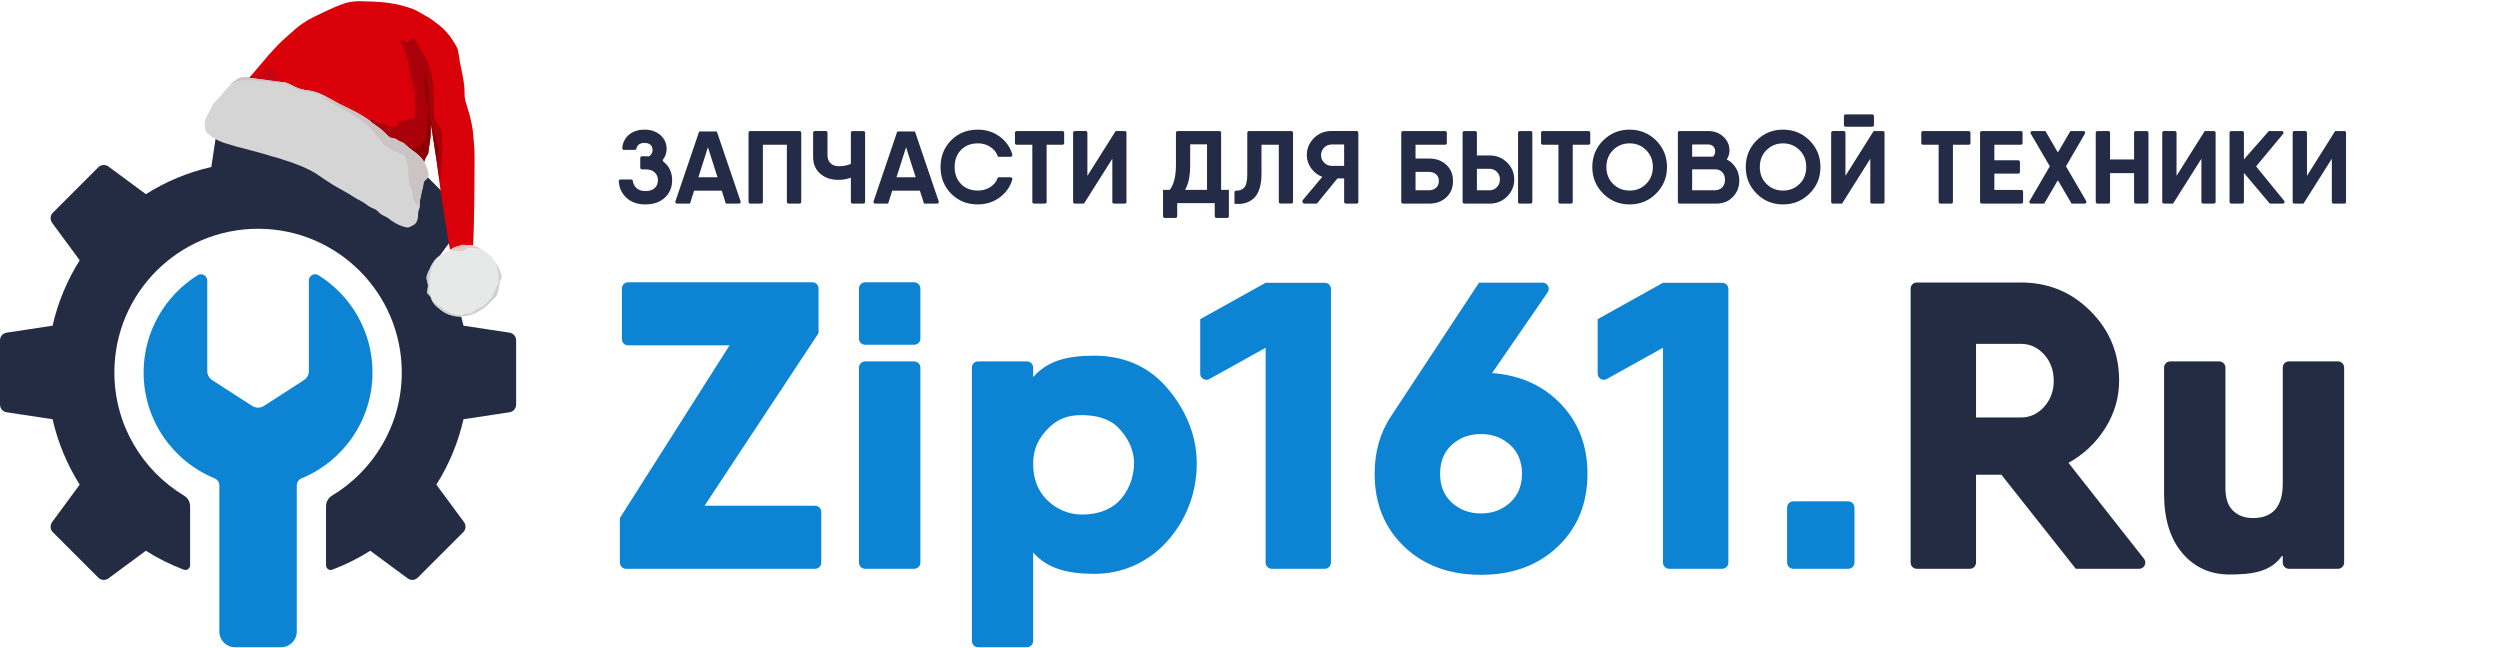 <?xml version="1.0" encoding="UTF-8"?>
<!DOCTYPE svg PUBLIC "-//W3C//DTD SVG 1.1//EN" "http://www.w3.org/Graphics/SVG/1.1/DTD/svg11.dtd">
<!-- Creator: CorelDRAW 2020 (64-Bit) -->
<svg xmlns="http://www.w3.org/2000/svg" xml:space="preserve" width="320px" height="83px" version="1.1" style="shape-rendering:geometricPrecision; text-rendering:geometricPrecision; image-rendering:optimizeQuality; fill-rule:evenodd; clip-rule:evenodd"
viewBox="0 0 341 88.12"
 xmlns:xlink="http://www.w3.org/1999/xlink"
 xmlns:xodm="http://www.corel.com/coreldraw/odm/2003">
 <defs>
  <style type="text/css">
   <![CDATA[
    .fil15 {fill:none}
    .fil4 {fill:#0C84D3}
    .fil3 {fill:#242C44}
    .fil11 {fill:#8C0002}
    .fil12 {fill:#A90009}
    .fil13 {fill:#C60512}
    .fil14 {fill:#CCC3C4}
    .fil8 {fill:#CFD0D0}
    .fil6 {fill:#D6D5D6}
    .fil5 {fill:#D9000A}
    .fil9 {fill:#DBAFAF}
    .fil10 {fill:#E4C9C8}
    .fil7 {fill:#E7E9E9}
    .fil1 {fill:#0C84D3;fill-rule:nonzero}
    .fil0 {fill:#232B46;fill-rule:nonzero}
    .fil2 {fill:#242C44;fill-rule:nonzero}
   ]]>
  </style>
 </defs>
 <g id="Слой_x0020_1">
  <g id="_2867638148896">
   <g>
    <path class="fil0" d="M90.5 21.9c0.78,0.6 1.18,1.45 1.18,2.53 0,0.97 -0.34,1.76 -1,2.37 -0.66,0.61 -1.54,0.92 -2.65,0.92 -1.1,0 -1.98,-0.32 -2.64,-0.96 -0.61,-0.59 -0.94,-1.32 -0.99,-2.2 -0.01,-0.07 0.02,-0.13 0.06,-0.17 0.05,-0.05 0.1,-0.07 0.17,-0.07l1.46 0c0.12,0 0.22,0.08 0.23,0.2 0.04,0.36 0.19,0.67 0.44,0.92 0.3,0.31 0.72,0.46 1.27,0.46 0.55,0 0.98,-0.14 1.27,-0.41 0.3,-0.27 0.44,-0.62 0.44,-1.06 0,-0.44 -0.14,-0.8 -0.43,-1.07 -0.29,-0.28 -0.7,-0.42 -1.23,-0.42l-0.52 0c-0.12,0 -0.23,-0.1 -0.23,-0.23l0 -1.33c0,-0.13 0.11,-0.23 0.23,-0.23l0.52 0c0.08,0 0.2,0.01 0.35,0.02 0.05,0 0.11,-0.01 0.16,-0.05 0.28,-0.21 0.42,-0.49 0.42,-0.84 0,-0.28 -0.09,-0.51 -0.28,-0.69 -0.19,-0.17 -0.47,-0.26 -0.82,-0.26 -0.36,0 -0.63,0.09 -0.82,0.26 -0.15,0.14 -0.24,0.31 -0.27,0.5 -0.02,0.11 -0.12,0.19 -0.23,0.19l-1.48 0c-0.07,0 -0.13,-0.02 -0.17,-0.07 -0.05,-0.05 -0.07,-0.11 -0.06,-0.18 0.05,-0.7 0.33,-1.28 0.83,-1.74 0.56,-0.51 1.29,-0.77 2.2,-0.77 0.89,0 1.62,0.25 2.18,0.75 0.56,0.5 0.84,1.13 0.84,1.9 0,0.52 -0.16,0.99 -0.48,1.41 -0.07,0.1 -0.05,0.25 0.05,0.32z"/>
    <path class="fil0" d="M98.99 27.56l-0.54 -1.72 -3.77 0 -0.55 1.72c-0.01,0.03 -0.03,0.05 -0.07,0.05l-1.72 0c-0.07,0 -0.14,-0.03 -0.18,-0.1 -0.05,-0.06 -0.06,-0.13 -0.04,-0.2l3.23 -9.49c0.01,-0.03 0.04,-0.05 0.07,-0.05l2.3 0c0.03,0 0.06,0.02 0.07,0.05l3.23 9.49c0.02,0.07 0.01,0.14 -0.03,0.2 -0.05,0.07 -0.11,0.1 -0.19,0.1l-1.73 0c-0.04,0 -0.07,-0.02 -0.08,-0.05zm-3.73 -3.54l2.61 0 -1.31 -4.1 -1.3 4.1z"/>
    <path class="fil0" d="M109.29 17.94l0 9.44c0,0.13 -0.11,0.23 -0.23,0.23l-1.5 0c-0.12,0 -0.23,-0.1 -0.23,-0.23l0 -7.8 -3.27 0 0 7.8c0,0.13 -0.11,0.23 -0.24,0.23l-1.49 0c-0.12,0 -0.23,-0.1 -0.23,-0.23l0 -9.44c0,-0.12 0.11,-0.23 0.23,-0.23l1.73 0 5 0c0.12,0 0.23,0.11 0.23,0.23z"/>
    <path class="fil0" d="M116.29 17.71l1.48 0c0.12,0 0.23,0.11 0.23,0.23l0 9.44c0,0.13 -0.11,0.23 -0.23,0.23l-1.48 0c-0.13,0 -0.23,-0.1 -0.23,-0.23l0 -3.3c-0.55,0.19 -1.12,0.29 -1.71,0.29 -1,0 -1.82,-0.28 -2.47,-0.84 -0.64,-0.56 -0.97,-1.32 -0.97,-2.28l0 -3.31c0,-0.12 0.11,-0.23 0.23,-0.23l1.5 0c0.12,0 0.23,0.11 0.23,0.23l0 3.05c0,0.48 0.13,0.84 0.41,1.11 0.28,0.27 0.65,0.41 1.11,0.41 0.61,0 1.16,-0.11 1.67,-0.31l0 -4.26c0,-0.12 0.1,-0.23 0.23,-0.23z"/>
    <path class="fil0" d="M126.02 27.56l-0.55 -1.72 -3.77 0 -0.54 1.72c-0.01,0.03 -0.04,0.05 -0.07,0.05l-1.72 0c-0.08,0 -0.15,-0.03 -0.19,-0.1 -0.05,-0.06 -0.06,-0.13 -0.03,-0.2l3.22 -9.49c0.02,-0.03 0.04,-0.05 0.08,-0.05l2.29 0c0.04,0 0.06,0.02 0.08,0.05l3.22 9.49c0.03,0.07 0.02,0.14 -0.03,0.2 -0.04,0.07 -0.11,0.1 -0.19,0.1l-1.73 0c-0.03,0 -0.06,-0.02 -0.07,-0.05zm-3.74 -3.54l2.62 0 -1.31 -4.1 -1.31 4.1z"/>
    <path class="fil0" d="M133.39 27.72c-1.48,0 -2.7,-0.49 -3.66,-1.47 -0.96,-0.98 -1.44,-2.19 -1.44,-3.63 0,-1.45 0.48,-2.66 1.44,-3.64 0.96,-0.98 2.18,-1.46 3.66,-1.46 1.17,0 2.19,0.34 3.08,1.03 0.81,0.63 1.34,1.42 1.61,2.37 0.02,0.08 0.01,0.15 -0.04,0.21 -0.04,0.05 -0.11,0.09 -0.18,0.09l-1.69 0c-0.03,0 -0.06,-0.02 -0.07,-0.06 -0.18,-0.52 -0.51,-0.95 -1,-1.27 -0.5,-0.33 -1.07,-0.5 -1.71,-0.5 -0.96,0 -1.73,0.3 -2.31,0.9 -0.58,0.6 -0.87,1.37 -0.87,2.33 0,0.94 0.29,1.71 0.87,2.31 0.58,0.6 1.35,0.9 2.31,0.9 0.64,0 1.21,-0.17 1.71,-0.49 0.49,-0.32 0.82,-0.74 1,-1.27 0.01,-0.03 0.04,-0.05 0.07,-0.05l1.69 0c0.07,0 0.14,0.03 0.18,0.09 0.05,0.06 0.06,0.13 0.04,0.2 -0.27,0.95 -0.8,1.74 -1.61,2.37 -0.89,0.69 -1.91,1.04 -3.08,1.04z"/>
    <path class="fil0" d="M145.15 17.94l0 1.41c0,0.13 -0.1,0.23 -0.23,0.23l-2.16 0 0 7.8c0,0.13 -0.1,0.23 -0.23,0.23l-1.49 0c-0.13,0 -0.23,-0.1 -0.23,-0.23l0 -7.8 -2.15 0c-0.12,0 -0.22,-0.1 -0.22,-0.23l0 -1.41c0,-0.12 0.1,-0.23 0.22,-0.23l4.1 0 2.16 0c0.13,0 0.23,0.11 0.23,0.23z"/>
    <path class="fil0" d="M151.72 27.38l0 -5.89 -3.84 6.08c-0.01,0.03 -0.04,0.04 -0.07,0.04l-1.21 0c-0.13,0 -0.23,-0.1 -0.23,-0.23l0 -9.44c0,-0.12 0.1,-0.23 0.23,-0.23l1.49 0c0.13,0 0.23,0.11 0.23,0.23l0 5.88 3.83 -6.07c0.01,-0.02 0.03,-0.04 0.06,-0.04l1.21 0c0.13,0 0.23,0.11 0.23,0.23l0 9.44c0,0.13 -0.1,0.23 -0.23,0.23l-1.47 0c-0.13,0 -0.23,-0.1 -0.23,-0.23z"/>
    <path class="fil0" d="M166.56 25.73l1.06 0 0 1.81 0 1.79c0,0.12 -0.11,0.23 -0.23,0.23l-1.47 0c-0.12,0 -0.23,-0.11 -0.23,-0.23l0 -1.79 -5.12 0 0 1.79c0,0.12 -0.1,0.23 -0.23,0.23l-1.47 0c-0.13,0 -0.23,-0.11 -0.23,-0.23l0 -2.3 0 -1.3 0.92 0c0.56,-0.74 0.84,-1.87 0.84,-3.37l0 -4.42c0,-0.12 0.11,-0.23 0.23,-0.23l5.7 0c0.13,0 0.23,0.11 0.23,0.23l0 7.79zm-4.92 0l3 0 0 -6.21 -2.3 0 0 2.87c0,1.45 -0.23,2.56 -0.7,3.34z"/>
    <path class="fil0" d="M168.38 27.63l0 -1.56c0,-0.06 0.03,-0.12 0.07,-0.16 0.05,-0.05 0.1,-0.07 0.17,-0.07 0.46,0.01 0.83,-0.12 1.08,-0.4 0.29,-0.32 0.43,-0.94 0.43,-1.88l0 -5.62c0,-0.12 0.11,-0.23 0.23,-0.23l5.78 0c0.12,0 0.23,0.11 0.23,0.23l0 9.43c0,0.13 -0.11,0.23 -0.23,0.23l-1.48 0c-0.13,0 -0.23,-0.1 -0.23,-0.23l0 -7.79 -2.36 0 0 3.93c0,0.85 -0.1,1.58 -0.31,2.17 -0.21,0.58 -0.49,1.02 -0.86,1.3 -0.36,0.29 -0.74,0.48 -1.15,0.58 -0.41,0.09 -0.87,0.12 -1.37,0.07z"/>
    <path class="fil0" d="M185.28 17.94l0 9.44c0,0.13 -0.1,0.23 -0.23,0.23l-1.48 0c-0.12,0 -0.23,-0.1 -0.23,-0.23l0 -3.21 -0.91 0 -2.78 3.41c-0.02,0.02 -0.04,0.03 -0.06,0.03l-1.64 0c-0.12,0 -0.22,-0.07 -0.28,-0.18 -0.05,-0.11 -0.03,-0.23 0.05,-0.32l2.64 -3.15c-0.63,-0.24 -1.14,-0.64 -1.53,-1.18 -0.38,-0.54 -0.58,-1.14 -0.58,-1.79 0,-0.9 0.33,-1.67 0.97,-2.32 0.65,-0.64 1.44,-0.96 2.37,-0.96l3.46 0c0.13,0 0.23,0.11 0.23,0.23zm-3.63 4.52l1.69 0 0 -2.92 -1.69 0c-0.4,0 -0.74,0.14 -1.03,0.42 -0.29,0.29 -0.43,0.63 -0.43,1.03 0,0.41 0.14,0.75 0.43,1.04 0.29,0.29 0.63,0.43 1.03,0.43z"/>
    <path class="fil0" d="M194.92 21.46c0.96,0 1.74,0.28 2.36,0.86 0.61,0.57 0.91,1.3 0.91,2.21 0,0.91 -0.3,1.65 -0.91,2.22 -0.62,0.58 -1.4,0.86 -2.36,0.86l-3.16 0 -0.4 0c-0.13,0 -0.23,-0.1 -0.23,-0.23l0 -9.44c0,-0.12 0.1,-0.23 0.23,-0.23l1.72 0 4.04 0c0.12,0 0.23,0.11 0.23,0.23l0 1.41c0,0.13 -0.11,0.23 -0.23,0.23l-4.04 0 0 1.88 1.84 0zm0 4.33c0.38,0 0.7,-0.11 0.96,-0.34 0.25,-0.22 0.38,-0.53 0.38,-0.92 0,-0.4 -0.13,-0.7 -0.38,-0.92 -0.26,-0.22 -0.58,-0.33 -0.96,-0.33l-1.84 0 0 2.51 1.84 0z"/>
    <path class="fil0" d="M207.06 27.38l0 -9.44c0,-0.12 0.1,-0.23 0.23,-0.23l1.49 0c0.13,0 0.23,0.11 0.23,0.23l0 9.44c0,0.13 -0.1,0.23 -0.23,0.23l-1.49 0c-0.13,0 -0.23,-0.1 -0.23,-0.23zm-7.56 0l0 -9.44c0,-0.12 0.1,-0.23 0.23,-0.23l1.49 0c0.12,0 0.23,0.11 0.23,0.23l0 3.1 1.74 0c0.93,0 1.72,0.32 2.37,0.96 0.65,0.64 0.98,1.41 0.98,2.32 0,0.91 -0.33,1.69 -0.98,2.33 -0.65,0.64 -1.44,0.96 -2.37,0.96l-3.46 0c-0.13,0 -0.23,-0.1 -0.23,-0.23zm1.95 -1.59l1.74 0c0.39,0 0.72,-0.14 0.99,-0.43 0.27,-0.28 0.41,-0.63 0.41,-1.04 0,-0.42 -0.14,-0.77 -0.41,-1.04 -0.27,-0.28 -0.6,-0.42 -0.99,-0.42l-1.74 0 0 2.93z"/>
    <path class="fil0" d="M216.91 17.94l0 1.41c0,0.13 -0.1,0.23 -0.23,0.23l-2.16 0 0 7.8c0,0.13 -0.1,0.23 -0.23,0.23l-1.49 0c-0.12,0 -0.23,-0.1 -0.23,-0.23l0 -7.8 -2.14 0c-0.13,0 -0.23,-0.1 -0.23,-0.23l0 -1.41c0,-0.12 0.1,-0.23 0.23,-0.23l4.09 0 2.16 0c0.13,0 0.23,0.11 0.23,0.23z"/>
    <path class="fil0" d="M225.89 26.24c-0.99,0.99 -2.19,1.48 -3.61,1.48 -1.42,0 -2.62,-0.49 -3.61,-1.48 -0.99,-0.99 -1.48,-2.19 -1.48,-3.62 0,-1.43 0.49,-2.64 1.48,-3.63 0.99,-0.98 2.19,-1.47 3.61,-1.47 1.42,0 2.62,0.49 3.61,1.47 0.99,0.99 1.49,2.2 1.49,3.63 0,1.43 -0.5,2.63 -1.49,3.62zm-5.87 -1.32c0.61,0.61 1.36,0.91 2.26,0.91 0.9,0 1.65,-0.3 2.25,-0.91 0.61,-0.6 0.92,-1.37 0.92,-2.3 0,-0.94 -0.31,-1.71 -0.92,-2.31 -0.6,-0.61 -1.35,-0.92 -2.25,-0.92 -0.9,0 -1.65,0.31 -2.26,0.92 -0.6,0.6 -0.91,1.37 -0.91,2.31 0,0.93 0.31,1.7 0.91,2.3z"/>
    <path class="fil0" d="M235.53 21.59c0.53,0.27 0.95,0.66 1.25,1.16 0.31,0.51 0.46,1.08 0.46,1.71 0,0.89 -0.29,1.64 -0.89,2.25 -0.59,0.6 -1.34,0.9 -2.23,0.9l-4.79 0 -0.24 0c-0.13,0 -0.23,-0.1 -0.23,-0.23l0 -9.44c0,-0.12 0.1,-0.23 0.23,-0.23l1.72 0 2.16 0c0.85,0 1.55,0.26 2.1,0.77 0.55,0.51 0.83,1.14 0.83,1.91 0,0.41 -0.12,0.81 -0.37,1.2zm-2.56 -2.05l-2.16 0 0 1.67 2.84 0c0.2,-0.2 0.3,-0.44 0.3,-0.73 0,-0.28 -0.09,-0.51 -0.26,-0.68 -0.18,-0.18 -0.42,-0.26 -0.72,-0.26zm0.89 6.25c0.46,0 0.82,-0.14 1.06,-0.41 0.25,-0.27 0.37,-0.61 0.37,-1.02 0,-0.43 -0.12,-0.77 -0.37,-1.03 -0.24,-0.27 -0.59,-0.4 -1.04,-0.4l-3.07 0 0 2.86 3.05 0z"/>
    <path class="fil0" d="M246.82 26.24c-0.99,0.99 -2.2,1.48 -3.62,1.48 -1.41,0 -2.62,-0.49 -3.6,-1.48 -0.99,-0.99 -1.48,-2.19 -1.48,-3.62 0,-1.43 0.49,-2.64 1.48,-3.63 0.98,-0.98 2.19,-1.47 3.6,-1.47 1.42,0 2.63,0.49 3.62,1.47 0.99,0.99 1.49,2.2 1.49,3.63 0,1.43 -0.5,2.63 -1.49,3.62zm-5.87 -1.32c0.61,0.61 1.36,0.91 2.25,0.91 0.9,0 1.65,-0.3 2.26,-0.91 0.61,-0.6 0.91,-1.37 0.91,-2.3 0,-0.94 -0.3,-1.71 -0.91,-2.31 -0.61,-0.61 -1.36,-0.92 -2.26,-0.92 -0.89,0 -1.64,0.31 -2.25,0.92 -0.61,0.6 -0.91,1.37 -0.91,2.31 0,0.93 0.3,1.7 0.91,2.3z"/>
    <path class="fil0" d="M255.11 27.38l0 -5.89 -3.83 6.08c-0.02,0.03 -0.04,0.04 -0.07,0.04l-1.21 0c-0.13,0 -0.23,-0.1 -0.23,-0.23l0 -9.44c0,-0.12 0.1,-0.23 0.23,-0.23l1.49 0c0.13,0 0.23,0.11 0.23,0.23l0 5.88 3.82 -6.07c0.02,-0.02 0.04,-0.04 0.07,-0.04l1.21 0c0.13,0 0.23,0.11 0.23,0.23l0 9.44c0,0.13 -0.1,0.23 -0.23,0.23l-1.48 0c-0.12,0 -0.23,-0.1 -0.23,-0.23zm-3.6 -10.49l0 -1.22c0,-0.12 0.1,-0.23 0.23,-0.23l3.64 0c0.13,0 0.23,0.11 0.23,0.23l0 1.22c0,0.13 -0.1,0.23 -0.23,0.23l-3.64 0c-0.13,0 -0.23,-0.1 -0.23,-0.23z"/>
    <path class="fil0" d="M268.77 17.94l0 1.41c0,0.13 -0.1,0.23 -0.23,0.23l-2.16 0 0 7.8c0,0.13 -0.1,0.23 -0.23,0.23l-1.49 0c-0.12,0 -0.23,-0.1 -0.23,-0.23l0 -7.8 -2.14 0c-0.13,0 -0.23,-0.1 -0.23,-0.23l0 -1.41c0,-0.12 0.1,-0.23 0.23,-0.23l4.09 0 2.16 0c0.13,0 0.23,0.11 0.23,0.23z"/>
    <path class="fil0" d="M272.03 25.74l3.69 0c0.12,0 0.23,0.11 0.23,0.23l0 1.41c0,0.13 -0.11,0.23 -0.23,0.23l-5 0 -0.41 0c-0.13,0 -0.23,-0.1 -0.23,-0.23l0 -9.44c0,-0.12 0.1,-0.23 0.23,-0.23l1.72 0 3.62 0c0.12,0 0.23,0.11 0.23,0.23l0 1.41c0,0.13 -0.11,0.23 -0.23,0.23l-3.62 0 0 2.12 3.26 0c0.13,0 0.23,0.1 0.23,0.23l0 1.36c0,0.13 -0.1,0.23 -0.23,0.23l-3.26 0 0 2.22z"/>
    <path class="fil0" d="M284.36 27.61l-1.76 0c-0.03,0 -0.05,-0.01 -0.06,-0.04l-1.78 -3.04c-0.02,-0.03 -0.04,-0.04 -0.07,-0.04 -0.03,0 -0.05,0.01 -0.06,0.04l-1.78 3.04c-0.02,0.03 -0.04,0.04 -0.07,0.04l-1.75 0c-0.08,0 -0.15,-0.04 -0.2,-0.11 -0.04,-0.08 -0.04,-0.16 0,-0.24l2.74 -4.7c0.01,-0.03 0.01,-0.05 0,-0.08l-2.58 -4.42c-0.04,-0.07 -0.04,-0.16 0,-0.23 0.04,-0.07 0.12,-0.12 0.2,-0.12l1.76 0c0.03,0 0.05,0.02 0.07,0.04l1.61 2.78c0.01,0.02 0.03,0.03 0.06,0.03 0.03,0 0.05,-0.01 0.07,-0.03l1.62 -2.78c0.01,-0.02 0.04,-0.04 0.07,-0.04l1.74 0c0.09,0 0.16,0.05 0.2,0.12 0.05,0.07 0.05,0.16 0,0.23l-2.57 4.42c-0.02,0.03 -0.02,0.05 0,0.08l2.74 4.7c0.04,0.08 0.05,0.16 0,0.24 -0.04,0.07 -0.11,0.11 -0.2,0.11z"/>
    <path class="fil0" d="M291.32 17.71l1.49 0c0.13,0 0.24,0.11 0.24,0.23l0 9.44c0,0.13 -0.11,0.23 -0.24,0.23l-1.49 0c-0.12,0 -0.23,-0.1 -0.23,-0.23l0 -3.93 -3.28 0 0 3.93c0,0.13 -0.1,0.23 -0.23,0.23l-1.49 0c-0.12,0 -0.23,-0.1 -0.23,-0.23l0 -9.44c0,-0.12 0.11,-0.23 0.23,-0.23l1.49 0c0.13,0 0.23,0.11 0.23,0.23l0 3.65 3.28 0 0 -3.65c0,-0.12 0.11,-0.23 0.23,-0.23z"/>
    <path class="fil0" d="M300.27 27.38l0 -5.89 -3.84 6.08c-0.01,0.03 -0.04,0.04 -0.06,0.04l-1.21 0c-0.13,0 -0.23,-0.1 -0.23,-0.23l0 -9.44c0,-0.12 0.1,-0.23 0.23,-0.23l1.49 0c0.12,0 0.23,0.11 0.23,0.23l0 5.88 3.82 -6.07c0.01,-0.02 0.04,-0.04 0.06,-0.04l1.22 0c0.12,0 0.23,0.11 0.23,0.23l0 9.44c0,0.13 -0.11,0.23 -0.23,0.23l-1.48 0c-0.13,0 -0.23,-0.1 -0.23,-0.23z"/>
    <path class="fil0" d="M311.39 27.61l-1.75 0c-0.03,0 -0.05,-0.01 -0.06,-0.03l-3.51 -4.16 0 3.96c0,0.13 -0.11,0.23 -0.23,0.23l-1.49 0c-0.13,0 -0.24,-0.1 -0.24,-0.23l0 -9.44c0,-0.12 0.11,-0.23 0.24,-0.23l1.49 0c0.12,0 0.23,0.11 0.23,0.23l0 3.64 3.37 -3.84c0.01,-0.01 0.03,-0.03 0.06,-0.03l1.74 0c0.09,0 0.17,0.05 0.21,0.13 0.04,0.08 0.03,0.17 -0.02,0.24l-3.7 4.45 3.84 4.71c0.06,0.07 0.06,0.16 0.02,0.24 -0.04,0.08 -0.11,0.13 -0.2,0.13z"/>
    <path class="fil0" d="M318.06 27.38l0 -5.89 -3.84 6.08c-0.01,0.03 -0.03,0.04 -0.06,0.04l-1.21 0c-0.13,0 -0.23,-0.1 -0.23,-0.23l0 -9.44c0,-0.12 0.1,-0.23 0.23,-0.23l1.49 0c0.13,0 0.23,0.11 0.23,0.23l0 5.88 3.82 -6.07c0.02,-0.02 0.04,-0.04 0.07,-0.04l1.21 0c0.13,0 0.23,0.11 0.23,0.23l0 9.44c0,0.13 -0.1,0.23 -0.23,0.23l-1.48 0c-0.12,0 -0.23,-0.1 -0.23,-0.23z"/>
   </g>
   <g>
    <path class="fil1" d="M96.1 68.82l15.08 0c0.46,0 0.84,0.38 0.84,0.84l0 6.91c0,0.47 -0.38,0.85 -0.84,0.85l-25.79 0c-0.46,0 -0.84,-0.38 -0.84,-0.85l0 -6.07 14.96 -23.56 -13.84 0c-0.46,0 -0.84,-0.38 -0.84,-0.84l0 -6.91c0,-0.47 0.38,-0.85 0.84,-0.85l25.13 0c0.47,0 0.85,0.38 0.85,0.85l0 6.08 -15.55 23.55z"/>
    <path class="fil1" d="M117.16 46.02l0 -6.83c0,-0.47 0.38,-0.85 0.85,-0.85l6.68 0c0.47,0 0.85,0.38 0.85,0.85l0 6.83c0,0.46 -0.38,0.84 -0.85,0.84l-6.68 0c-0.47,0 -0.85,-0.38 -0.85,-0.84zm0 30.55l0 -26.59c0,-0.47 0.38,-0.85 0.85,-0.85l6.68 0c0.47,0 0.85,0.38 0.85,0.85l0 26.59c0,0.47 -0.38,0.85 -0.85,0.85l-6.68 0c-0.47,0 -0.85,-0.38 -0.85,-0.85z"/>
    <path class="fil1" d="M149.22 48.35c3.68,0 7.04,1.19 9.64,4.03 2.6,2.84 4.38,6.55 4.38,10.67 0,4.12 -1.53,7.88 -4.13,10.72 -2.6,2.84 -6.12,4.34 -9.8,4.34 -3.56,0 -6.42,-0.66 -8.39,-2.92l0 12.08c0,0.47 -0.38,0.85 -0.84,0.85l-6.67 0c-0.47,0 -0.84,-0.38 -0.84,-0.85l0 -37.3c0,-0.46 0.37,-0.84 0.84,-0.84l6.67 0c0.46,0 0.84,0.38 0.84,0.84l0 1.31c1.97,-2.27 4.73,-2.93 8.3,-2.93zm-6.43 19.66c1.24,1.22 2.87,2.01 4.81,2.01 1.93,0 3.71,-0.54 4.96,-1.76 1.24,-1.23 2.12,-3.13 2.12,-5.21 0,-2.08 -0.99,-3.73 -2.23,-4.96 -1.25,-1.22 -3.02,-1.63 -4.96,-1.63 -1.93,0 -3.23,0.54 -4.47,1.77 -1.25,1.22 -2.1,2.74 -2.1,4.82 0,2.08 0.62,3.73 1.87,4.96zm5 -11.78c3.86,0 6.99,3.12 6.99,6.98 0,3.85 -3.13,6.98 -6.99,6.98 -3.85,0 -6.98,-3.13 -6.98,-6.98 0,-3.86 3.13,-6.98 6.98,-6.98zm-5 11.78c1.24,1.22 2.87,2.01 4.81,2.01 1.93,0 3.71,-0.54 4.96,-1.76 1.24,-1.23 2.12,-3.13 2.12,-5.21 0,-2.08 -0.99,-3.73 -2.23,-4.96 -1.25,-1.22 -3.02,-1.63 -4.96,-1.63 -1.93,0 -3.23,0.54 -4.47,1.77 -1.25,1.22 -2.1,2.74 -2.1,4.82 0,2.08 0.62,3.73 1.87,4.96z"/>
    <path class="fil1" d="M172.63 38.41l8.07 0c0.47,0 0.84,0.38 0.84,0.84l0 37.32c0,0.47 -0.37,0.85 -0.84,0.85l-7.23 0c-0.46,0 -0.84,-0.38 -0.84,-0.85l0 -29.3 -7.66 4.26c-0.27,0.15 -0.58,0.15 -0.84,-0.01 -0.27,-0.15 -0.42,-0.42 -0.42,-0.72l0 -7.43 8.92 -4.96z"/>
    <path class="fil1" d="M203.52 50.72c3.87,0.3 7.01,1.72 9.41,4.25 2.4,2.53 3.6,5.69 3.6,9.48 0,4.06 -1.35,7.37 -4.05,9.94 -2.7,2.57 -6.19,3.85 -10.47,3.85 -4.31,0 -7.81,-1.28 -10.49,-3.85 -2.68,-2.57 -4.02,-5.88 -4.02,-9.94 0,-3.01 0.76,-5.65 2.29,-7.92l11.95 -18.14 8.66 0c0.32,0 0.6,0.16 0.75,0.45 0.15,0.28 0.13,0.6 -0.05,0.87l-7.58 11.01zm-5.47 17.7c1.08,0.96 2.4,1.45 3.96,1.45 1.57,0 2.89,-0.49 3.97,-1.48 1.08,-0.99 1.62,-2.3 1.62,-3.94 0,-1.63 -0.54,-2.94 -1.62,-3.93 -1.08,-0.99 -2.4,-1.48 -3.97,-1.48 -1.56,0 -2.88,0.48 -3.96,1.45 -1.08,0.97 -1.62,2.29 -1.62,3.96 0,1.68 0.54,3 1.62,3.97z"/>
    <path class="fil1" d="M226.83 38.41l8.08 0c0.46,0 0.84,0.38 0.84,0.84l0 37.32c0,0.47 -0.38,0.85 -0.85,0.85l-7.23 0c-0.46,0 -0.84,-0.38 -0.84,-0.85l0 -29.3 -7.66 4.26c-0.27,0.15 -0.57,0.15 -0.84,-0.01 -0.26,-0.15 -0.41,-0.42 -0.41,-0.72l0 -7.43 8.91 -4.96z"/>
    <path class="fil1" d="M243.76 76.57l0 -7.5c0,-0.47 0.38,-0.85 0.84,-0.85l7.51 0c0.46,0 0.84,0.38 0.84,0.85l0 7.5c0,0.47 -0.38,0.85 -0.84,0.85l-7.51 0c-0.46,0 -0.84,-0.38 -0.84,-0.85z"/>
    <path class="fil2" d="M283.14 77.42l-10.15 -12.83 -3.46 0 0 11.98c0,0.47 -0.38,0.85 -0.84,0.85l-7.24 0c-0.47,0 -0.84,-0.38 -0.84,-0.85l0 -37.36c0,-0.46 0.37,-0.84 0.84,-0.84l8.08 0 6.14 0c3.72,0 6.88,1.3 9.48,3.91 2.6,2.6 3.9,5.76 3.9,9.48 0,2.3 -0.63,4.46 -1.89,6.47 -1.27,2.01 -2.94,3.59 -5.02,4.74l10.3 13.08c0.21,0.26 0.24,0.59 0.1,0.89 -0.15,0.3 -0.43,0.48 -0.76,0.48l-8.64 0zm-13.61 -30.68l0 10.04 6.14 0c1.22,0 2.27,-0.49 3.15,-1.45 0.87,-0.97 1.31,-2.16 1.31,-3.57 0,-1.41 -0.44,-2.6 -1.31,-3.57 -0.88,-0.97 -1.93,-1.45 -3.15,-1.45l-6.14 0z"/>
    <path class="fil2" d="M312.21 49.13l6.69 0c0.46,0 0.84,0.38 0.84,0.85l0 26.59c0,0.47 -0.38,0.85 -0.84,0.85l-6.69 0c-0.47,0 -0.84,-0.38 -0.84,-0.85l0 -0.82c0,-0.04 -0.03,-0.07 -0.06,-0.08 -0.03,-0.01 -0.06,0 -0.08,0.03 -1.47,2.06 -3.84,2.5 -7.12,2.5 -2.64,0 -4.79,-0.98 -6.45,-2.93 -1.65,-1.96 -2.48,-4.65 -2.48,-8.07l0 -17.22c0,-0.47 0.38,-0.85 0.84,-0.85l6.69 0c0.46,0 0.84,0.38 0.84,0.85l0 16.5c0,1.34 0.35,2.34 1.03,3.01 0.69,0.67 1.6,1.01 2.71,1.01 2.72,0 4.08,-1.57 4.08,-4.69l0 -15.83c0,-0.47 0.37,-0.85 0.84,-0.85z"/>
   </g>
   <g>
    <path class="fil3" d="M41.58 22.62c3.21,0.72 6.22,1.99 8.92,3.7l5.11 -3.77c0.42,-0.31 1.01,-0.27 1.38,0.11l6.19 6.19c0.38,0.37 0.42,0.95 0.11,1.38l-3.77 5.11c1.71,2.7 2.97,5.71 3.7,8.92l6.27 0.95c0.53,0.08 0.91,0.52 0.91,1.05l0 8.76c0,0.53 -0.38,0.97 -0.91,1.05l-6.27 0.95c-0.73,3.21 -1.99,6.22 -3.7,8.92l3.77 5.11c0.31,0.43 0.27,1.01 -0.11,1.38l-6.19 6.19c-0.37,0.38 -0.96,0.42 -1.38,0.11l-5.11 -3.77c-1.62,1.03 -3.35,1.89 -5.17,2.58 -0.2,0.07 -0.41,0.05 -0.59,-0.07 -0.17,-0.13 -0.27,-0.31 -0.27,-0.53l0 -8.04c0,-0.61 0.3,-1.14 0.82,-1.46 5.7,-3.43 9.51,-9.67 9.51,-16.8 0,-10.82 -8.78,-19.6 -19.6,-19.6 -10.83,0 -19.6,8.78 -19.6,19.6 0,7.13 3.81,13.37 9.5,16.8 0.53,0.32 0.83,0.85 0.83,1.46l0 8.04c0,0.22 -0.1,0.4 -0.28,0.53 -0.17,0.12 -0.38,0.14 -0.59,0.07 -1.81,-0.69 -3.54,-1.55 -5.17,-2.58l-5.1 3.77c-0.43,0.31 -1.01,0.27 -1.39,-0.11l-6.19 -6.19c-0.37,-0.37 -0.41,-0.95 -0.1,-1.38l3.76 -5.11c-1.7,-2.7 -2.97,-5.71 -3.7,-8.92l-6.26 -0.95c-0.53,-0.08 -0.91,-0.52 -0.91,-1.05l0 -8.76c0,-0.53 0.38,-0.97 0.91,-1.05l6.26 -0.95c0.73,-3.21 2,-6.22 3.7,-8.92l-3.76 -5.11c-0.31,-0.43 -0.27,-1.01 0.1,-1.38l6.19 -6.19c0.38,-0.38 0.96,-0.42 1.39,-0.11l5.11 3.77c2.7,-1.71 5.71,-2.98 8.92,-3.7l0.95 -6.27c0.08,-0.53 0.52,-0.91 1.05,-0.91l8.75 0c0.53,0 0.98,0.38 1.06,0.91l0.95 6.27z"/>
    <path class="fil4" d="M40.48 66.06l0 19.93c0,1.17 -0.96,2.13 -2.13,2.13l-6.3 0c-1.18,0 -2.13,-0.96 -2.13,-2.13l0 -19.93c0,-0.44 -0.26,-0.81 -0.66,-0.98 -5.68,-2.34 -9.67,-7.92 -9.67,-14.44 0,-5.6 2.95,-10.51 7.38,-13.27 0.27,-0.16 0.58,-0.17 0.86,-0.02 0.28,0.16 0.44,0.43 0.44,0.75l0 12.34c0,0.52 0.24,0.96 0.68,1.25l5.44 3.51c0.5,0.32 1.11,0.32 1.62,0l5.44 -3.51c0.43,-0.29 0.68,-0.73 0.68,-1.25l0 -12.34c0,-0.32 0.16,-0.59 0.44,-0.75 0.27,-0.15 0.59,-0.14 0.86,0.02 4.43,2.76 7.38,7.67 7.38,13.27 0,6.52 -4,12.1 -9.67,14.44 -0.41,0.17 -0.66,0.55 -0.66,0.98z"/>
   </g>
  </g>
  <g id="_2830671683008">
   <g>
    <path class="fil5" d="M38.91 11.09c0.03,0.01 0.06,0.02 0.09,0.03l0 0 0.01 0 -0.1 -0.03zm16.59 8.65c0.33,0.32 0.89,0.67 1.27,0.98 0.21,0.17 0.41,0.35 0.59,0.54 0.1,0.1 0.18,0.2 0.27,0.31 0.03,0.04 0.22,0.34 0.23,0.33 0,0 0.13,-0.44 0.2,-0.56 0.1,-0.17 0.21,-0.32 0.3,-0.49 0.11,-0.2 0.08,-0.36 0.11,-0.61 0.02,-0.22 0.07,-0.45 0.11,-0.66 0.07,-0.45 0.13,-0.84 0.16,-1.33 0.01,-0.24 0.01,-0.47 0.01,-0.73 0,-0.21 0.02,-0.57 0.01,-0.73l0.03 -0.01 0.78 5.09 0.33 2.39c0.09,1.18 1.36,9.4 1.48,9.54l0.02 0.12 0.06 -0.03 0.45 -0.27c0.06,-0.07 1.08,-0.36 1.23,-0.38 0.23,-0.03 1.32,0.1 1.37,0.09l0.02 0 0 -0.11c0.05,-0.16 0.16,-4.72 0.15,-5.34 -0.01,-0.93 0.04,-1.79 0.03,-2.68 -0.02,-0.91 0.02,-1.84 0.02,-2.75 -0.01,-0.89 0.02,-1.72 -0.06,-2.69 -0.08,-0.96 -0.13,-2.01 -0.3,-2.85 -0.07,-0.33 -0.17,-0.81 -0.27,-1.22 -0.09,-0.37 -0.25,-0.84 -0.34,-1.15 -0.12,-0.41 -0.26,-0.75 -0.34,-1.21 -0.08,-0.43 -0.04,-0.96 -0.07,-1.43 -0.08,-0.98 -0.26,-1.92 -0.42,-2.62 -0.07,-0.35 -0.23,-0.98 -0.25,-1.32 -0.03,-0.41 -0.19,-0.95 -0.24,-1.35 -0.04,-0.27 -0.75,-1.42 -1.12,-1.89 -0.39,-0.49 -0.88,-1.02 -1.48,-1.5 -0.55,-0.43 -1.12,-0.86 -1.74,-1.2 -0.62,-0.34 -1.23,-0.75 -1.9,-1 -0.45,-0.17 -1.75,-0.54 -2.2,-0.62 -0.4,-0.07 -0.8,-0.12 -1.21,-0.19 -0.22,-0.04 -1.02,-0.12 -1.26,-0.1 -0.05,-0.06 -2.21,-0.1 -2.46,-0.11 -0.9,-0.01 -1.74,0.15 -2.39,0.4 -1.31,0.5 -2.63,1.14 -3.88,1.75 -1.15,0.57 -2.06,1.18 -3.29,2.34 -0.48,0.45 -0.99,0.85 -1.45,1.33 -0.27,0.29 -0.51,0.51 -0.68,0.71 -0.05,0.05 -0.63,0.72 -0.66,0.72l-2.56 3.01 -0.05 0.06 -0.08 0.09 0 0.03 3.95 0.53 0.04 -0.07 -0.06 0.1 0.81 0.07 0.14 0.02 0.28 0.09 0 0 0 0c0.4,0.15 0.79,0.39 1.17,0.56 0.59,0.27 0.99,0.34 1.63,0.43 1.27,0.19 1.92,0.53 3.03,1.14 0.45,0.25 0.89,0.52 1.36,0.75 0.46,0.24 0.94,0.45 1.41,0.69 0.98,0.48 1.78,0.93 2.66,1.57 0.37,0.3 0.82,0.64 1.22,0.91 0.46,0.32 0.73,0.62 1.13,1.01 0.21,0.21 0.33,0.35 0.64,0.42 0.3,0.08 0.52,0.02 0.77,0.26 0.17,0.15 0.5,0.25 0.7,0.34 0.34,0.16 0.34,0.28 0.59,0.48z"/>
    <path class="fil6" d="M31.52 11.3c-0.29,0.27 -0.57,0.62 -0.86,0.92 -0.3,0.3 -0.51,0.65 -0.8,0.96 -0.26,0.29 -0.63,0.62 -0.83,0.93 -0.21,0.34 -0.39,0.79 -0.58,1.15 -0.28,0.54 -0.44,0.69 -0.51,1.21 -0.06,0.42 0.02,1.21 0.3,1.49 0.69,0.69 1.26,0.94 2.17,1.31 0.39,0.15 0.9,0.25 1.3,0.4 0.39,0.13 0.94,0.27 1.33,0.36 0.9,0.22 1.79,0.5 2.68,0.72 0.43,0.11 0.88,0.28 1.31,0.39 0.43,0.1 0.9,0.26 1.32,0.39 1.61,0.5 3.39,1.12 4.84,2.04 0.7,0.46 1.38,0.95 2.1,1.4 0.72,0.45 1.48,0.82 2.21,1.26 0.36,0.21 0.7,0.46 1.07,0.67 0.36,0.22 0.76,0.38 1.11,0.62 0.45,0.31 0.53,0.44 1.07,0.68 0.66,0.28 0.54,0.23 1.04,0.71 0.28,0.27 0.76,0.43 1.1,0.64 0.2,0.12 0.32,0.25 0.5,0.38 0.18,0.12 0.34,0.22 0.53,0.33 0.34,0.21 0.91,0.44 1.2,0.52 0.17,0.05 0.54,0.15 0.73,0.04 0.19,-0.1 0.43,-0.21 0.6,-0.31 0.42,-0.25 0.55,-0.81 0.57,-1.16 0.01,-0.26 0.01,-0.55 0.07,-0.77 0.04,-0.16 0.2,-0.5 0.19,-0.65 -0.02,-0.31 -0.03,-0.68 0.02,-0.92 0.06,-0.21 0.16,-0.55 0.16,-0.72 0.01,-0.19 0.15,-0.57 0.19,-0.77 0.01,-0.09 0.05,-0.24 0.07,-0.37 0.02,-0.12 0.04,-0.3 0.06,-0.42 0.04,-0.18 0.3,-0.35 0.46,-0.54 0.22,-0.25 0.22,-0.48 0.18,-0.77 -0.05,-0.29 -0.15,-0.57 -0.25,-0.81 -0.04,-0.1 -0.32,-0.67 -0.31,-0.71 -0.01,0.01 -0.2,-0.29 -0.23,-0.33 -0.09,-0.11 -0.17,-0.21 -0.27,-0.31 -0.18,-0.19 -0.38,-0.37 -0.59,-0.54 -0.38,-0.31 -0.94,-0.66 -1.27,-0.98 -0.25,-0.2 -0.25,-0.32 -0.59,-0.48 -0.2,-0.09 -0.53,-0.19 -0.7,-0.34 -0.25,-0.24 -0.47,-0.18 -0.77,-0.26 -0.31,-0.07 -0.43,-0.21 -0.64,-0.42 -0.4,-0.39 -0.67,-0.69 -1.13,-1.01 -0.4,-0.27 -0.85,-0.61 -1.22,-0.91 -0.88,-0.64 -1.68,-1.09 -2.66,-1.58 -0.47,-0.23 -0.95,-0.44 -1.41,-0.68 -0.47,-0.23 -0.91,-0.5 -1.36,-0.75 -1.11,-0.61 -1.76,-0.95 -3.03,-1.14 -0.64,-0.09 -1.04,-0.16 -1.63,-0.43 -0.47,-0.21 -0.95,-0.52 -1.45,-0.65l-4.88 -0.65 0 -0.03c-0.02,-0.01 -0.04,-0.01 -0.07,-0.01 -0.02,-0.05 -0.64,-0.05 -0.74,-0.03 -0.33,0.04 -0.48,0.06 -0.72,0.18 -0.15,0.08 -0.85,0.53 -0.98,0.75zm21.06 8.42l0 0.01 -0.02 -0.02 0.02 0.01zm-6.27 -5.28l-0.01 0.02 0 0 0.01 -0.02zm-2.71 -1.72l-0.02 0.03 0.02 -0.03 0 0z"/>
    <path class="fil7" d="M67.79 35.94c-0.06,-0.27 -0.86,-1.2 -0.98,-1.3 -0.1,-0.09 -1.21,-0.93 -1.31,-0.93l-0.57 -0.26 -0.38 -0.12 -0.02 0 -0.02 0c-0.05,0.01 -1.14,-0.12 -1.37,-0.09 -0.15,0.02 -1.17,0.31 -1.23,0.38l-0.45 0.27 -0.06 0.02c0,0 -0.24,0.15 -0.25,0.16 -0.12,0.08 -0.25,0.14 -0.37,0.2 -0.08,0.04 -0.73,0.38 -0.74,0.41 -0.75,0.45 -1.16,1.21 -1.51,2.01 -0.25,0.56 -0.41,0.79 -0.31,1.33 0.04,0.2 0.16,0.57 0.16,0.78 -0.01,0.25 -0.07,0.5 -0.09,0.75 -0.04,0.31 0.03,0.36 0.28,0.57 0.21,0.19 0.23,0.42 0.31,0.61 0.15,0.35 0.39,0.67 0.79,1.01 0.85,0.73 1.38,1.01 2.27,1.2 0.9,0.2 2.33,-0.07 3.02,-0.45 0.3,-0.15 0.76,-0.42 1.13,-0.69 0.4,-0.29 0.57,-0.53 0.9,-0.88 0.28,-0.29 0.68,-0.58 0.82,-0.94 0.18,-0.45 0.26,-0.93 0.3,-1.41 0.02,-0.37 0.05,-0.3 0.21,-0.64 0.1,-0.22 0.14,-0.5 0.03,-0.71 -0.13,-0.26 -0.16,-0.4 -0.25,-0.67 -0.03,-0.08 -0.26,-0.57 -0.31,-0.61z"/>
   </g>
   <g>
    <path class="fil8" d="M67.79 35.94l-0.05 -0.06c-0.08,0.16 0.56,1.6 0.16,2.75 -0.05,0.07 -0.05,0.11 -0.08,0.19 -0.04,0.1 -0.07,0.09 -0.11,0.16 -0.15,0.29 -0.49,1.24 -0.66,1.43 -0.08,0.1 -0.23,0.21 -0.28,0.28 -0.13,0.2 -0.4,0.44 -0.51,0.58 -0.09,0.13 -0.19,0.17 -0.32,0.25 -0.06,0.04 -0.08,0.07 -0.16,0.12 -0.05,0.03 -0.15,0.06 -0.19,0.1 -0.21,0.2 -0.56,0.24 -0.73,0.38 -0.17,0.14 -0.47,0.32 -0.62,0.5 -0.01,0 -0.62,-0.05 -0.67,-0.03 -0.23,0.1 -0.15,0 -0.39,0.19 -0.2,0.18 -0.74,0.03 -0.9,-0.02 -0.26,-0.07 -0.61,-0.09 -0.84,-0.22 -0.11,-0.06 -0.17,-0.17 -0.35,-0.2 -0.03,-0.01 -0.36,-0.14 -0.39,-0.15 -0.2,-0.13 -0.4,-0.43 -0.6,-0.52 -0.07,-0.03 -0.27,-0.14 -0.35,-0.2 -0.04,-0.03 -0.13,-0.09 -0.16,-0.11 -0.01,-0.02 -0.11,-0.16 -0.12,-0.16 -0.24,0.02 -0.47,-0.45 -0.54,-0.57 -0.04,-0.09 -0.11,-0.3 -0.15,-0.42 -0.04,-0.14 -0.11,-0.24 -0.16,-0.36 -0.12,-0.28 -0.09,-0.59 -0.07,-0.89 0,-0.08 0.02,-0.94 0.02,-0.94l-0.04 -0.04c0.02,-0.07 0.02,-0.14 0.06,-0.22 0.02,-0.03 0.03,-0.05 0.05,-0.09 0.03,-0.09 0.03,-0.03 0.06,-0.08 -0.04,-0.34 0.05,-0.56 0.09,-0.88 0.03,-0.22 0.22,-0.63 0.32,-0.79 0.06,-0.09 0.03,-0.12 0.06,-0.21 0.05,-0.1 0.07,-0.09 0.12,-0.17 0.08,-0.13 0.11,-0.18 0.22,-0.32 0.04,-0.04 0.25,-0.28 0.28,-0.29 0.09,-0.05 0.09,-0.08 0.15,-0.14 0.03,-0.03 0.15,-0.12 0.1,-0.11 -0.75,0.45 -1.16,1.21 -1.51,2.01 -0.25,0.56 -0.41,0.79 -0.31,1.33 0.04,0.2 0.16,0.57 0.16,0.78 -0.01,0.25 -0.07,0.5 -0.09,0.75 -0.04,0.31 0.03,0.36 0.28,0.57 0.21,0.19 0.23,0.42 0.31,0.61 0.15,0.35 0.39,0.67 0.79,1.01 0.85,0.73 1.38,1.01 2.27,1.2 0.9,0.2 2.33,-0.07 3.02,-0.45 0.3,-0.15 0.76,-0.42 1.13,-0.69 0.4,-0.29 0.57,-0.53 0.9,-0.88 0.28,-0.29 0.68,-0.58 0.82,-0.94 0.18,-0.45 0.26,-0.93 0.3,-1.41 0.02,-0.37 0.05,-0.3 0.21,-0.64 0.1,-0.22 0.14,-0.5 0.03,-0.71 -0.13,-0.26 -0.16,-0.4 -0.25,-0.67 -0.03,-0.08 -0.26,-0.57 -0.31,-0.61z"/>
    <path class="fil9" d="M61.91 33.62l-0.01 0.02c0.04,0.03 0.68,0.02 0.77,0.01 0.27,-0.02 0.47,-0.15 0.75,-0.17 0.21,-0.01 0.44,-0.13 0.77,-0.11 0.21,0.01 0.61,0.11 0.74,0.11l0 -0.03 -0.38 -0.12 -0.04 0 0 0c-0.05,0.01 -1.14,-0.12 -1.37,-0.09 -0.15,0.02 -1.17,0.31 -1.23,0.38z"/>
    <path class="fil10" d="M61.91 33.62l-0.45 0.27 -0.02 0.04c0.11,-0.04 0.37,0.05 0.48,0.08 0.22,0.06 0.32,0.04 0.53,0.06 0.1,0.01 0.49,0.03 0.57,0.03 0.01,0 0.38,-0.18 0.43,-0.23 0.03,-0.02 0.39,-0.18 0.44,-0.19 0.14,-0.05 0.45,-0.01 0.59,-0.01 0.18,0.01 0.38,0 0.57,0.04 0.08,0.02 0.49,0.11 0.53,0.06l-0.08 -0.06 -0.57 -0.26 0 0.03c-0.13,0 -0.53,-0.1 -0.74,-0.11 -0.33,-0.02 -0.56,0.1 -0.77,0.11 -0.28,0.02 -0.48,0.15 -0.75,0.17 -0.09,0.01 -0.73,0.02 -0.77,-0.01l0.01 -0.02z"/>
    <path class="fil11" d="M55.5 19.74c0.33,0.32 0.89,0.67 1.27,0.98 0.21,0.17 0.41,0.35 0.59,0.54 0.1,0.1 0.18,0.2 0.27,0.31 0.03,0.04 0.22,0.34 0.23,0.33 0,0 0.13,-0.44 0.2,-0.56 0.1,-0.17 0.21,-0.32 0.3,-0.49 0.11,-0.2 0.08,-0.36 0.11,-0.61 0.02,-0.22 0.07,-0.45 0.11,-0.66 0.07,-0.45 0.13,-0.84 0.16,-1.33 0.01,-0.24 0.01,-0.47 0.01,-0.73 0,-0.21 0.02,-0.57 0.01,-0.73l0.03 -0.01 0.78 5.09 0.08 0.23 0.08 -0.01 0.13 -1.52 0 0c0.01,-0.03 -0.03,-0.3 -0.04,-0.35l0.02 0.14 0.01 0 -0.03 -0.24 0.06 -0.02 -0.45 -1.9 -0.03 0.01 0 0.05c0,0 -0.04,-0.19 -0.05,-0.22 -0.01,-0.02 -0.07,-0.17 -0.09,-0.21 -0.02,-0.04 -0.12,-0.38 -0.14,-0.44 -0.06,-0.25 -0.19,-0.66 -0.27,-0.85 -0.02,-0.06 -0.07,-0.27 -0.1,-0.39 -0.04,-0.17 -0.04,-0.26 -0.05,-0.46 -0.01,-0.1 -0.07,-0.17 -0.04,-0.24 0.02,-0.06 -0.02,-0.15 -0.02,-0.25 -0.02,-0.17 -0.01,-0.33 -0.02,-0.5l-0.03 -1.17 -0.03 0.05 -0.02 -0.56 0.02 0 0.01 0.11 0.02 0 0.01 -0.27 -0.02 -0.01 -0.03 0.03 -0.08 -1.06c-0.01,-0.15 -0.05,-0.34 -0.07,-0.5l0 0.13 0.02 -0.01 -0.19 -0.43 0.04 -0.02 0.02 0.03 0.03 -0.01 -0.26 -1.01 -0.18 -0.44 -0.08 0.03 0.12 0.68c-0.27,0.32 -0.28,0.25 -0.21,0.71l0.08 0.17 0.02 0.31 0.05 0 0.14 1.13 0.05 -0.01 0.01 0.39 -0.02 -0.01 -0.11 0.45 0.06 0.01 0.08 0.19 -0.04 -0.02 0.06 0.26 -0.02 -0.18 0.02 0 0.04 0.19 -0.03 -0.03 0.01 0.09 0.03 -0.04 0.02 0.12 -0.02 0.01 -0.03 -0.07 -0.01 0.01 0.06 0.1 0.05 -0.03 -0.1 -0.38 0.06 0.01c0.02,0.32 0.16,0.62 0.16,1 -0.01,0.21 0.02,0.29 -0.01,0.49 -0.03,0.16 0,0.36 -0.04,0.5 -0.01,0.05 -0.01,0.18 -0.01,0.24 -0.02,0.1 -0.03,0.09 -0.05,0.2 -0.01,0.08 -0.04,0 -0.04,0.1 0.01,0.08 0.01,0.05 -0.01,0.12 -0.01,0.04 0,0.24 0,0.29 0.02,0.21 -0.01,0.32 0.01,0.56 0.01,0.16 -0.07,0.43 -0.07,0.51l-0.04 -0.02 -0.05 0.73 0.05 0 -0.12 0.41 0.01 0.01 -0.1 0.15 0.02 0.02 -0.32 0.44 0 -0.1c-0.03,0.02 -0.12,0.07 -0.15,0.08l0.02 0.14c-0.02,0.01 -0.08,0.04 -0.09,0.05l0.09 0.14c-0.04,0.01 -0.41,0.16 -0.48,0.19l0.01 -0.02 -0.15 -0.06 -0.02 0.02 0.05 0.06c-0.04,0 -0.08,0.07 -0.15,0 -0.04,-0.06 -0.08,-0.05 -0.15,-0.04 -0.11,0.01 -0.24,0.1 -0.23,0.19l-0.15 0.02 0.01 -0.02 -0.16 -0.06 -0.01 0.02 0.08 0.14 -0.01 0.01 -0.57 -0.42z"/>
    <path class="fil12" d="M50.45 16.32c0.37,0.3 0.82,0.64 1.22,0.91 0.46,0.32 0.73,0.62 1.13,1.01 0.21,0.21 0.33,0.35 0.64,0.42 0.3,0.08 0.52,0.02 0.77,0.26 0.17,0.15 0.5,0.25 0.7,0.34 0.34,0.16 0.34,0.28 0.59,0.48l0.57 0.42 0.01 -0.01 -0.08 -0.14 0.01 -0.02 0.16 0.06 -0.01 0.02 0.15 -0.02c-0.01,-0.09 0.12,-0.18 0.23,-0.19 0.07,-0.01 0.11,-0.02 0.15,0.04 0.07,0.07 0.11,0 0.15,0l-0.05 -0.06 0.02 -0.02 0.15 0.06 -0.01 0.02c0.07,-0.03 0.44,-0.18 0.48,-0.19l-0.09 -0.14c0.01,-0.01 0.07,-0.04 0.09,-0.05l-0.02 -0.14c0.03,-0.01 0.12,-0.06 0.15,-0.08l0 0.1 0.32 -0.44 -0.02 -0.02 0.1 -0.15 -0.01 -0.01 0.12 -0.41 -0.05 0 0.05 -0.73 0.04 0.02c0,-0.08 0.08,-0.35 0.07,-0.51 -0.02,-0.24 0.01,-0.35 -0.01,-0.56 0,-0.05 -0.01,-0.25 0,-0.29 0.02,-0.07 0.02,-0.04 0.01,-0.12 0,-0.1 0.03,-0.02 0.04,-0.1 0.02,-0.11 0.03,-0.1 0.05,-0.2 0,-0.06 0,-0.19 0.01,-0.24 0.04,-0.14 0.01,-0.34 0.04,-0.5 0.03,-0.2 0,-0.28 0.01,-0.49 0,-0.38 -0.14,-0.68 -0.16,-1l-0.06 -0.01 0.1 0.38 -0.05 0.03 -0.06 -0.1 0.01 -0.01 0.03 0.07 0.02 -0.01 -0.02 -0.12 -0.03 0.04 -0.01 -0.09 0.03 0.03 -0.04 -0.19 -0.02 0 0.02 0.18 -0.06 -0.26 0.04 0.02 -0.08 -0.19 -0.06 -0.01 0.11 -0.45 0.02 0.01 -0.01 -0.39 -0.05 0.01 -0.14 -1.13 -0.05 0 -0.02 -0.31 -0.08 -0.17c-0.07,-0.46 -0.06,-0.39 0.21,-0.71l-0.12 -0.68 0.08 -0.03 0.18 0.44 0.26 1.01 -0.03 0.01 -0.02 -0.03 -0.04 0.02 0.19 0.43 -0.02 0.01 0 -0.13c0.02,0.16 0.06,0.35 0.07,0.5l0.08 1.06 0.03 -0.03 0.02 0.01 -0.01 0.27 -0.02 0 -0.01 -0.11 -0.02 0 0.02 0.56 0.03 -0.05 0.03 1.17c0.01,0.17 0,0.33 0.02,0.5 0,0.1 0.04,0.19 0.02,0.25 -0.03,0.07 0.03,0.14 0.04,0.24 0.01,0.2 0.01,0.29 0.05,0.46 0.03,0.12 0.08,0.33 0.1,0.39 0.08,0.19 0.21,0.6 0.27,0.85 0.02,0.06 0.12,0.4 0.14,0.44 0.02,0.04 0.08,0.19 0.09,0.21 0.01,0.03 0.05,0.22 0.05,0.22l0 -0.05 0.03 -0.01 0.45 1.9 -0.06 0.02 0.03 0.24 -0.01 0 -0.02 -0.14c0.01,0.05 0.05,0.32 0.04,0.35l0 0 -0.13 1.52 -0.08 0.01 -0.08 -0.23 0.33 2.39 0.05 0.17 0.02 -0.07 0.02 0.3 0.04 0.06 0.02 0 0 -0.59c0.02,0.01 0.06,0 0.06,-0.02l-0.02 -0.54 0.04 -0.44 0.05 -0.1 -0.01 -0.15 0.03 -0.21 0.04 -0.07c0.02,-0.24 0.12,-2.36 0.12,-2.4 -0.04,0 0,-0.04 -0.04,-0.05l-0.03 -1.9 -0.01 -0.02c-0.04,-0.41 -0.06,-0.42 -0.11,-0.55l-0.02 -0.03c0,-0.03 -0.05,-0.23 -0.05,-0.24 -0.04,-0.02 -0.06,-0.09 -0.07,-0.16l0 -0.05 -0.53 -0.69 -0.09 -0.17c-0.01,-0.05 0,-0.1 -0.04,-0.12l-0.03 -0.02 -0.01 -0.02c-0.16,-0.26 -0.05,-0.25 -0.14,-0.4l-0.05 -1.68 0.01 -0.01c-0.01,-0.12 0.07,-0.48 -0.06,-0.5l0.03 -0.6 0.01 0.06c-0.01,-0.72 0,-1.24 -0.04,-1.89l-0.05 -0.07 -0.04 -0.17c-0.07,-0.51 -0.09,-0.7 -0.23,-1.3l-0.03 0.01 -0.11 -0.31 0.01 -0.01 0 0.06c-0.08,-0.36 -0.38,-1.18 -0.41,-1.42l-0.04 0 -0.4 -0.71c-0.04,0 -0.21,-0.09 -0.27,-0.33 -0.32,-0.62 -0.74,-1.47 -1.03,-1.81l0 -0.04 -0.44 0.14 0.01 0.04c-0.72,0.49 -0.34,0.55 -1.44,-0.05l-0.01 0.01 0.47 1.27c0.26,0.84 0.16,0.26 0.46,1.42l0.03 0c0.08,0.52 0.33,1.66 0.36,2.11l0.03 0 0.1 0.33 0.06 0.42c0.15,-0.04 0.17,0.32 0.19,0.43 0.04,0.01 0.06,0.07 0.01,0.11l0.06 0.3 0.05 0.19c0.07,-0.02 0.19,1.1 0.19,1.14l-0.01 0.02c0,0.01 0.02,0.66 0.03,0.71l-0.03 0 0.01 0.61c0.08,0.01 0.11,0.02 0.07,0.4l-0.1 0.78c0,0.04 -0.01,0.53 -0.04,0.4l-0.06 0.17 -0.15 -0.01c-0.31,-0.03 -0.82,0.19 -0.85,0.19 -0.03,0.02 -0.13,0.06 -0.17,0.07l0.01 0.01c-0.25,0.15 -0.59,-0.08 -0.98,0.25 0.09,0.44 -0.08,-0.1 -0.08,0.51l-0.06 0 -0.02 0.01 0.01 0.09c-0.05,0 -0.35,0.01 -0.37,0l0.03 -0.01 -0.36 0 -0.16 -0.02c-0.6,-0.15 -2.66,-0.84 -2.55,-0.92 -0.03,0 -0.14,-0.03 -0.16,-0.03l0 0c-0.04,0 -0.04,0 -0.08,0l-0.1 0.17z"/>
    <path class="fil13" d="M34.16 10.26l-0.05 0.06 -0.08 0.09 0 0.03 4.88 0.65 0 -0.01 -0.95 -0.08 0.06 -0.1 0.06 -0.03 -0.44 -0.84c0,-0.03 0,-0.05 0.02,-0.08 0.01,-0.06 -0.06,-0.13 -0.1,-0.2l-0.06 -0.03c-0.05,-0.07 -0.01,-0.17 -0.02,-0.26 -0.04,-0.15 -0.18,-0.27 -0.28,-0.27l-0.31 0 -0.48 0.02c-0.05,-0.01 0.05,0.13 -0.02,0.17 -0.04,0.03 -0.39,0.05 -0.4,0.12l-0.15 0.04c-0.06,0 -0.12,0.01 -0.17,0.03 -0.3,0.29 -0.61,0.61 -1.01,0.7 -0.12,-0.05 -0.27,0.02 -0.42,0.01l-0.02 -0.02 0.07 -0.1 -0.02 0 -0.11 0.1z"/>
    <path class="fil14" d="M31.52 11.3c-0.03,0.09 0.16,-0.08 0.19,-0.09 0.06,-0.05 0,-0.03 0.08,-0.08 0.05,-0.03 0.07,-0.03 0.12,-0.08 0.1,-0.07 0.53,-0.17 0.66,-0.18 0.23,-0.01 0.47,-0.06 0.74,-0.09 0.25,-0.02 0.54,-0.02 0.76,0 0.19,0.02 0.52,0.03 0.7,0.03 0.23,0.01 0.48,0.03 0.67,0.05 0.49,0.06 0.77,0.01 1.26,0.11 0.04,0.06 1.17,0.16 1.33,0.18 0.61,-0.05 0.65,0.03 1.17,0.24l0.59 0.29c0.09,0.05 0.03,-0.02 0.11,0.01 0.02,0.01 0.21,0.14 0.21,0.14 0.24,0.11 0.74,0.34 1.04,0.37 0.2,0.02 0.4,0.07 0.57,0.1 0.21,0.04 0.37,0.04 0.58,0.07l0.06 0 1.18 0.37 0.05 0 0.68 0.35 0.01 0.1c-0.09,0.16 2.58,1.55 2.91,1.74 0.12,0.06 0.13,0.09 0.21,0.13 0.09,0.06 0.14,0.06 0.21,0.13 0.01,0 0.41,0.25 0.45,0.27 0.29,0.16 0.58,0.43 0.89,0.6 0.24,0.14 0.66,0.43 0.87,0.62 0.29,0.26 0.54,0.47 0.78,0.72 0.11,0.11 0.3,0.27 0.38,0.38 0.04,0.06 0.11,0.15 0.17,0.2 0.16,0.14 0.06,0.12 0.07,0.25 0,0.02 0.32,0.22 0.39,0.31 0.06,0.08 0.24,0.32 0.32,0.4 0.07,0.07 0.26,0.38 0.27,0.43 0.03,0.08 0.13,0.15 0.17,0.19 0.09,0.05 0.11,0.18 0.19,0.15 0.56,0.3 0.62,0.31 1.04,0.67 0.46,0.16 0.81,0.3 1.15,0.45l0.11 -0.01c0.02,0 0.27,0.16 0.36,0.29 0.09,0.15 0.21,0.33 0.23,0.52 0.04,0.48 0.18,0.73 0.22,1.19 0.01,0.18 -0.01,0.47 0,0.65 0,0.09 0.03,0.16 0.04,0.3 0.01,0.17 0.06,0.13 0.02,0.29 0,0 0.04,0.22 0.05,0.29 0,0.09 0.03,0.24 0.05,0.33 0,0 -0.02,0.21 0,0.3 0.12,0.3 0.1,0.06 0.22,0.43 0.05,0.15 0.13,0.27 0.17,0.42 0.06,0.2 0.12,0.25 0.06,0.43 -0.02,0.06 0.04,0.05 -0.03,0.19 -0.03,0.07 0.04,0.14 0.05,0.21 0.05,0.27 0.12,0.65 0.31,0.84 0.1,0.09 0.2,0.19 0.3,0.26 0.04,0.04 0.11,0.07 0.16,0.11 0.03,0.02 0.05,0.05 0.08,0.07 0.02,0.01 0.09,0 0.13,-0.01 -0.02,-0.31 -0.03,-0.68 0.02,-0.92 0.06,-0.21 0.16,-0.55 0.16,-0.72 0.01,-0.19 0.15,-0.57 0.19,-0.77 0.01,-0.09 0.05,-0.24 0.07,-0.37 0.02,-0.12 0.04,-0.3 0.06,-0.42 0.04,-0.18 0.3,-0.35 0.46,-0.54 0.22,-0.25 0.22,-0.48 0.18,-0.77 -0.05,-0.29 -0.15,-0.57 -0.25,-0.81 -0.04,-0.1 -0.32,-0.67 -0.31,-0.71 -0.01,0.01 -0.2,-0.29 -0.23,-0.33 -0.09,-0.11 -0.17,-0.21 -0.27,-0.31 -0.18,-0.19 -0.38,-0.37 -0.59,-0.54 -0.38,-0.31 -0.94,-0.66 -1.27,-0.98 -0.25,-0.2 -0.25,-0.32 -0.59,-0.48 -0.2,-0.09 -0.53,-0.19 -0.7,-0.34 -0.25,-0.24 -0.47,-0.18 -0.77,-0.26 -0.31,-0.07 -0.43,-0.21 -0.64,-0.42 -0.4,-0.39 -0.67,-0.69 -1.13,-1.01 -0.4,-0.27 -0.85,-0.61 -1.22,-0.91 -0.88,-0.64 -1.68,-1.09 -2.66,-1.58 -0.47,-0.23 -0.95,-0.44 -1.41,-0.68 -0.47,-0.23 -0.91,-0.5 -1.36,-0.75 -1.11,-0.61 -1.76,-0.95 -3.03,-1.14 -0.64,-0.09 -1.04,-0.16 -1.63,-0.43 -0.47,-0.21 -0.95,-0.52 -1.45,-0.65l-4.88 -0.65 0 -0.03c0,-0.01 -0.05,-0.02 -0.07,-0.01 -0.02,-0.04 -0.64,-0.05 -0.74,-0.03 -0.33,0.04 -0.48,0.06 -0.72,0.18 -0.15,0.08 -0.85,0.53 -0.98,0.75z"/>
   </g>
  </g>
  <rect class="fil15" y="0.09" width="341" height="88.02"/>
 </g>
</svg>
